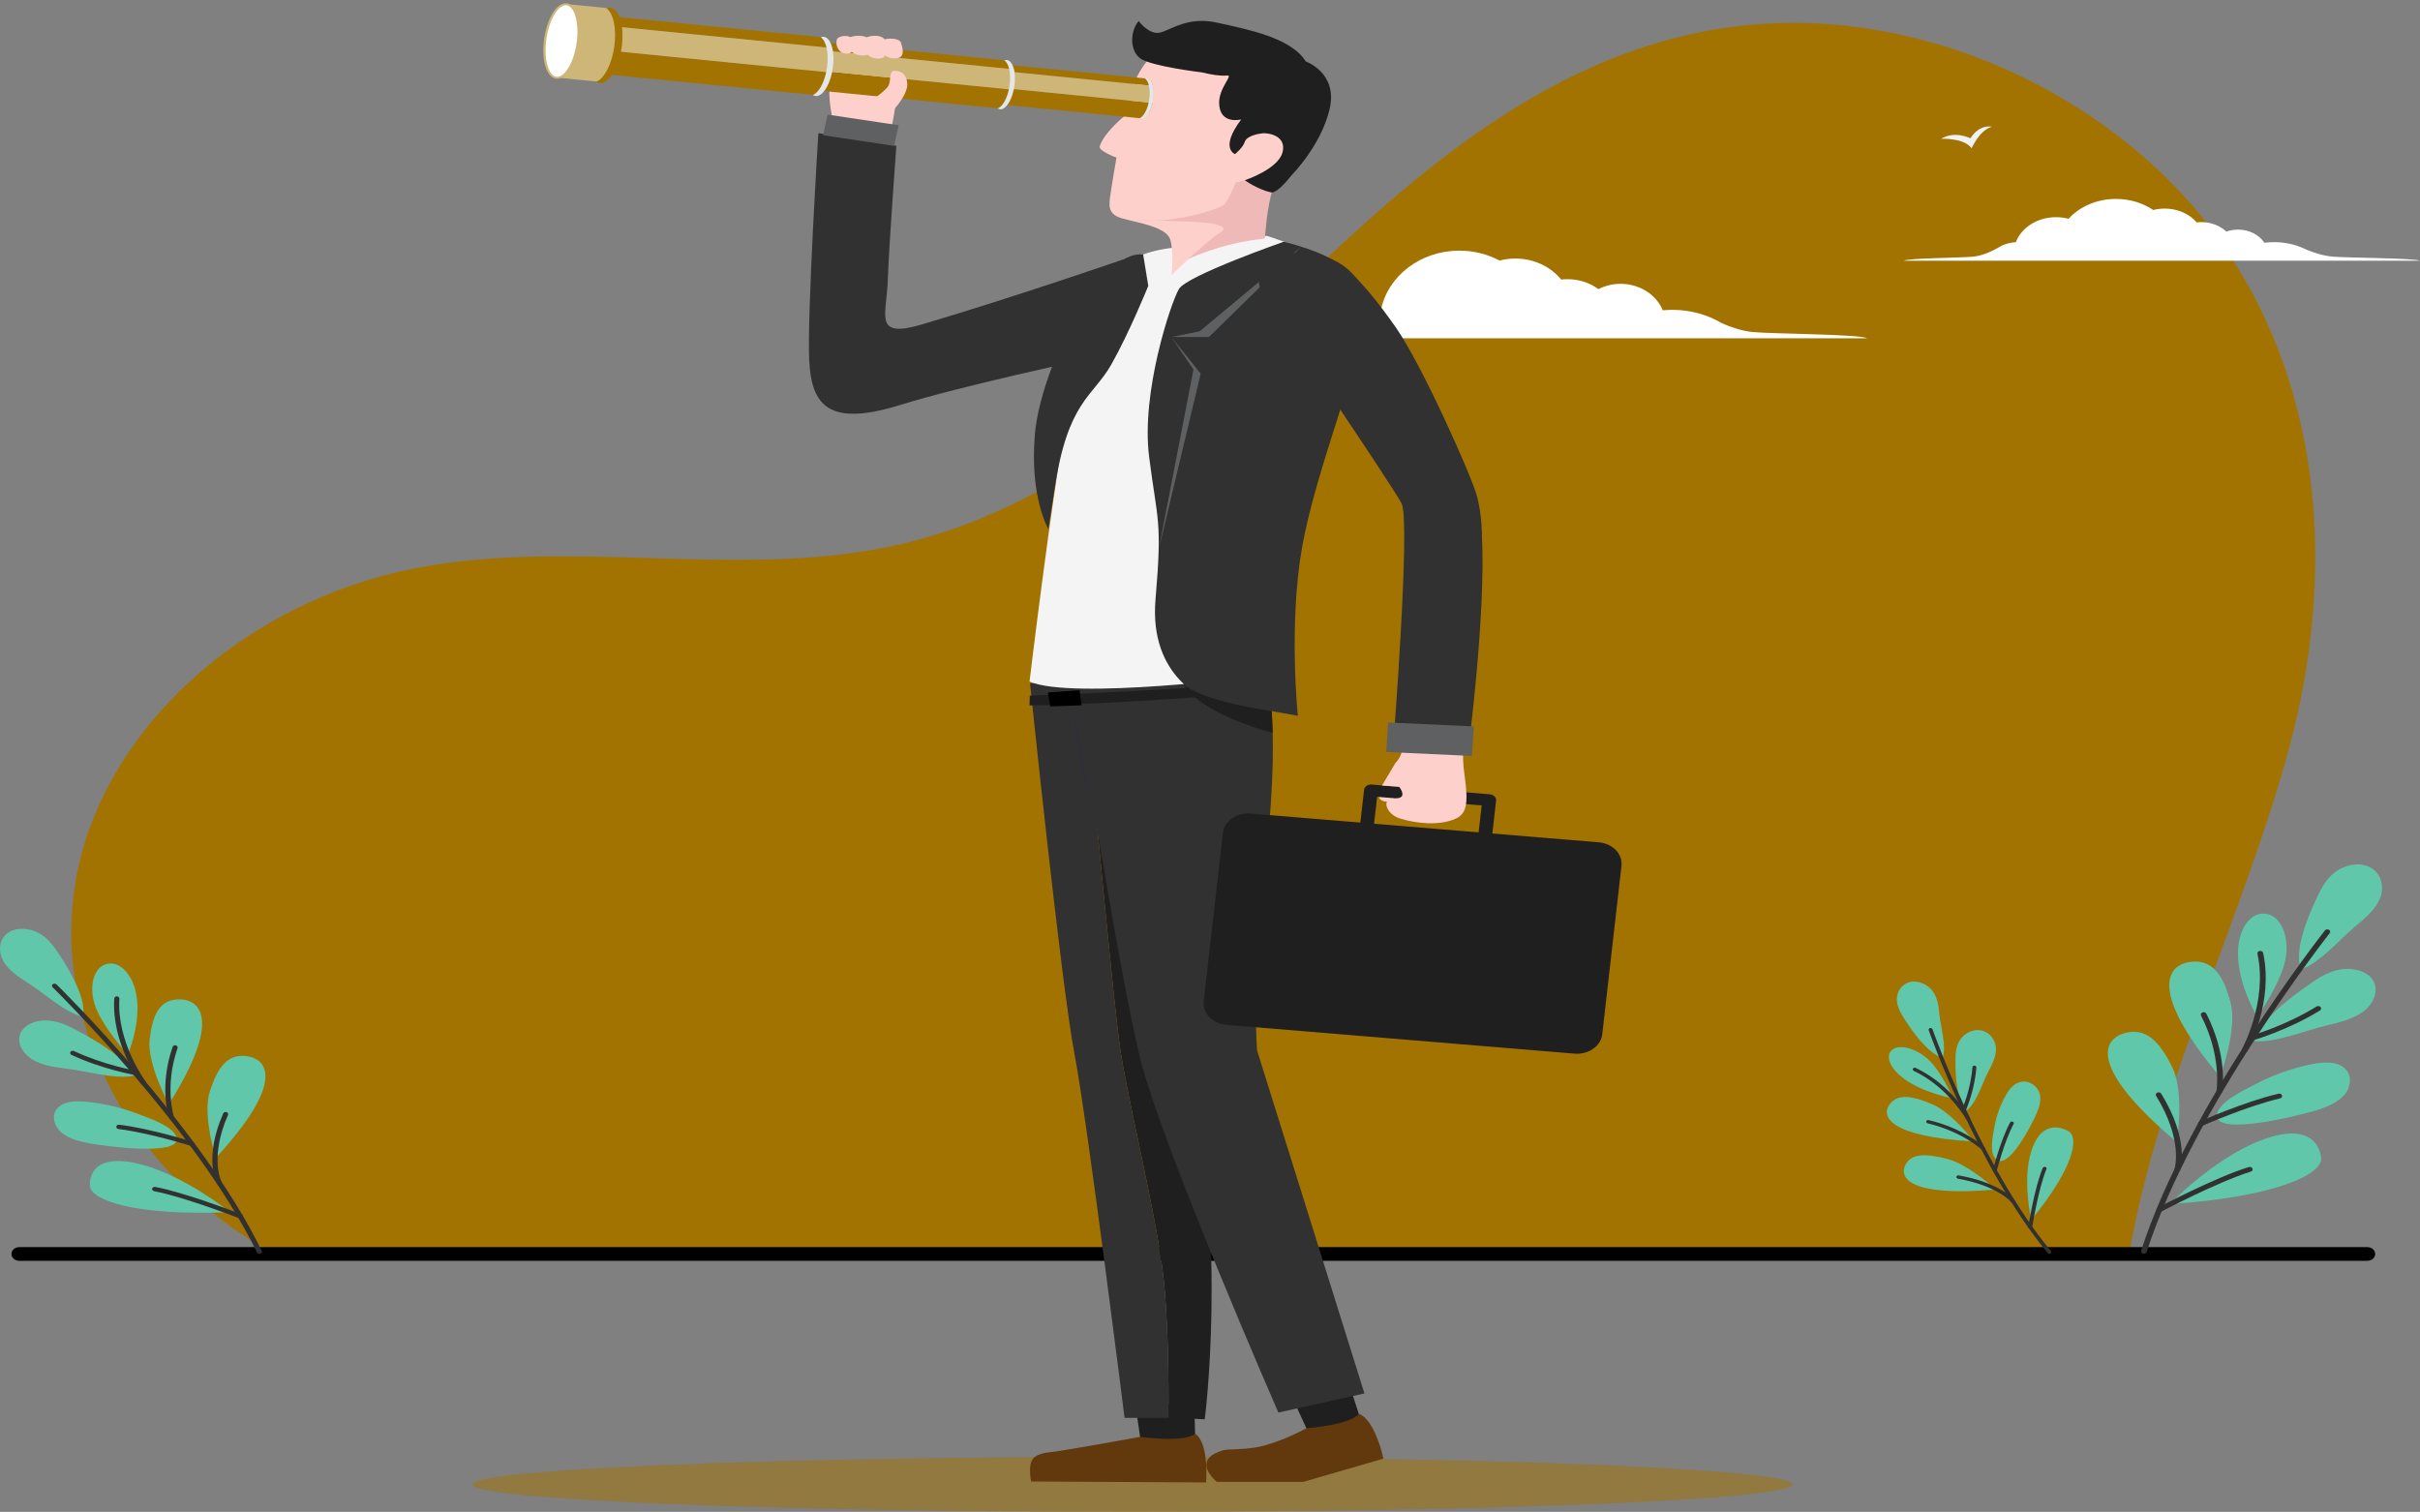 <svg width="501" height="313" viewBox="0 0 501 313" fill="none" xmlns="http://www.w3.org/2000/svg">
<rect x="0" y="0" width="501" height="313" fill="#808080" stroke="none"/>
<g clip-path="url(#clip0_112_1241)">
<path d="M54.356 258.25C25.291 241.179 9.708 208.932 16.248 179.388C22.787 149.844 51.089 124.64 85.457 117.747C117.881 111.244 152.614 120 184.898 113.004C219.736 105.454 245.504 81.172 269.473 58.363C293.446 35.554 320.318 11.802 355.615 5.994C396.517 -0.734 439.259 20.245 460.301 50.853C481.343 81.461 483.274 119.483 474.108 154.08C465.296 187.341 446.944 224.527 441.048 258.252H54.356V258.25Z" fill="#A27300"/>
<path d="M408.132 30.662C408.238 30.806 409.574 27.094 412.359 26.234C412.359 26.234 409.866 25.592 407.926 28.632C407.926 28.632 404.696 26.971 401.863 28.738C401.863 28.738 406.543 28.492 408.132 30.662Z" fill="#EFF1F5"/>
<path d="M438.274 104.99C438.293 105.127 440.82 102.765 443.252 102.959C443.252 102.959 441.66 101.735 438.961 103.417C438.961 103.417 437.241 101.211 434.403 101.68C434.403 101.68 437.99 102.898 438.277 104.99H438.274Z" fill="#A27300"/>
<path d="M361.504 34.983C361.481 35.113 364.473 33.458 366.654 34.133C366.654 34.133 365.536 32.683 362.581 33.675C362.581 33.675 361.621 31.297 358.877 31.148C358.877 31.148 361.832 33 361.506 34.983H361.504Z" fill="#A27300"/>
<path d="M362.845 68.741C360.493 68.514 358.092 67.626 356.486 66.92C353.531 65.169 350.003 64.146 346.21 64.146C345.542 64.146 344.886 64.179 344.237 64.24C342.907 61.037 339.501 58.761 335.508 58.761C333.836 58.761 332.269 59.161 330.911 59.86C329.169 58.574 326.952 57.801 324.531 57.801C324.083 57.801 323.64 57.83 323.206 57.882C321.061 55.24 317.607 53.525 313.712 53.525C312.579 53.525 311.486 53.672 310.448 53.945C308.002 52.644 305.158 51.893 302.116 51.893C294.025 51.893 287.296 57.183 285.894 64.157C285.763 64.15 285.632 64.143 285.499 64.143C283.356 64.143 281.336 64.814 279.546 65.996V65.989C279.546 65.989 275.876 68.35 272.334 68.741C268.794 69.135 253.031 69.177 251.667 70.032H318.239H323.607H326.709H344.304H353.957H386.536C384.972 69.175 366.899 69.132 362.842 68.741H362.845Z" fill="url(#paint0_linear_112_1241)"/>
<path d="M482.963 53.134C480.848 52.959 478.678 52.18 477.523 51.706C475.556 50.704 473.257 50.128 470.8 50.128C470.116 50.128 469.445 50.176 468.788 50.261C467.717 48.636 465.674 47.534 463.329 47.534C462.472 47.534 461.656 47.681 460.911 47.946C459.619 46.738 457.758 45.978 455.69 45.978C455.376 45.978 455.07 45.997 454.766 46.03C453.269 44.303 450.865 43.182 448.149 43.182C447.323 43.182 446.524 43.286 445.773 43.481C443.655 42.045 440.973 41.185 438.057 41.185C434.061 41.185 430.51 42.796 428.242 45.295C427.424 45.08 426.556 44.964 425.657 44.964C421.759 44.964 418.456 47.139 417.332 50.14C416.597 50.178 415.882 50.318 415.2 50.555C414.78 50.661 414.396 50.832 414.059 51.057C413.892 51.145 413.728 51.239 413.567 51.339V51.334C413.567 51.334 411.007 52.879 408.541 53.134C406.073 53.39 395.087 53.419 394.138 53.98H424.642H425.938H501C499.809 53.419 486.054 53.393 482.963 53.134Z" fill="url(#paint1_linear_112_1241)"/>
<path d="M490.05 258.179H4.04C3.117 258.179 2.368 258.816 2.368 259.603C2.368 260.389 3.117 261.027 4.04 261.027H490.05C490.974 261.027 491.723 260.389 491.723 259.603C491.723 258.816 490.974 258.179 490.05 258.179Z" fill="black"/>
<path d="M26.477 218.361C26.477 218.361 20.817 212.156 19.54 207.764C18.262 203.372 19.823 199.252 23.174 199.48C26.524 199.707 31.16 206.001 26.474 218.361H26.477Z" fill="#61C7AA"/>
<path d="M34.944 228.597C34.944 228.597 30.4 220.239 30.985 215.179C31.569 210.119 33.016 206.802 37.287 206.902C41.559 207.001 45.889 211.294 34.944 228.597Z" fill="#61C7AA"/>
<path d="M44.664 239.727C44.664 239.727 41.859 230.831 43.445 225.929C45.031 221.028 47.121 217.97 51.312 218.687C55.502 219.405 58.908 224.264 44.664 239.727Z" fill="#61C7AA"/>
<path d="M47.661 250.956C47.661 250.956 38.478 243.579 29.493 241.141C20.508 238.703 18.502 242.472 18.608 245.443C18.711 248.414 27.596 251.759 47.661 250.956Z" fill="#61C7AA"/>
<path d="M17.856 228.092C15.73 227.889 13.24 227.969 11.915 229.4C10.555 230.869 11.184 233.162 12.747 234.479C14.311 235.794 16.537 236.346 18.688 236.732C21.521 237.241 37.379 239.457 36.578 235.581C36.094 233.236 30.918 231.52 28.747 230.677C25.305 229.341 21.618 228.455 17.856 228.092Z" fill="#61C7AA"/>
<path d="M12.241 197.577C11.178 195.891 9.917 194.211 8.031 193.171C6.141 192.133 3.478 191.899 1.714 193.086C-0.295 194.434 -0.417 197.115 0.74 199.056C1.898 200.998 4.013 202.372 6.061 203.677C9.133 205.639 13.596 209.744 17.186 210.479C17.956 206.805 14.356 200.728 12.244 197.577H12.241Z" fill="#61C7AA"/>
<path d="M16.07 213.405C14.186 212.36 12.132 211.403 9.89 211.263C7.647 211.126 5.181 212.012 4.299 213.772C3.3 215.776 4.706 218.176 6.815 219.405C8.924 220.635 11.556 220.974 14.089 221.284C17.89 221.748 24.12 223.523 27.685 222.696C26.285 219.159 19.698 215.302 16.067 213.402L16.07 213.405Z" fill="#61C7AA"/>
<path d="M54.189 259.276C54.234 259.171 54.236 259.053 54.181 258.944C41.581 233.1 11.991 204.085 11.693 203.796C11.501 203.606 11.164 203.587 10.944 203.751C10.724 203.917 10.699 204.201 10.891 204.388C11.186 204.677 40.668 233.586 53.199 259.29C53.31 259.522 53.622 259.631 53.892 259.534C54.033 259.484 54.136 259.387 54.187 259.276H54.189Z" fill="#313131"/>
<path d="M28.447 222.25C28.458 222.229 28.464 222.205 28.469 222.182C28.528 221.938 28.341 221.698 28.055 221.649C27.991 221.637 21.496 220.493 15.307 217.593C15.051 217.472 14.726 217.553 14.584 217.771C14.453 217.986 14.537 218.263 14.793 218.387C21.129 221.353 27.774 222.523 27.84 222.535C28.099 222.58 28.355 222.454 28.444 222.25H28.447Z" fill="#313131"/>
<path d="M30.211 224.326C30.267 224.198 30.256 224.049 30.161 223.923C30.1 223.842 24.126 215.736 24.715 206.748C24.732 206.499 24.507 206.283 24.215 206.272C23.922 206.257 23.669 206.447 23.655 206.698C23.046 215.987 29.012 224.072 29.265 224.411C29.424 224.622 29.749 224.683 30 224.548C30.1 224.494 30.172 224.416 30.211 224.326Z" fill="#313131"/>
<path d="M40.223 236.964C40.326 236.73 40.184 236.469 39.909 236.384C39.82 236.355 30.985 233.598 24.679 232.847C24.39 232.811 24.126 232.984 24.078 233.233C24.039 233.482 24.24 233.709 24.532 233.745C30.729 234.482 39.455 237.206 39.541 237.234C39.817 237.32 40.12 237.201 40.223 236.969V236.964Z" fill="#313131"/>
<path d="M35.971 231.399C36.01 231.314 36.016 231.217 35.985 231.12C35.966 231.058 34.018 224.873 36.762 216.982C36.845 216.742 36.684 216.491 36.403 216.42C36.122 216.349 35.821 216.475 35.743 216.726C32.908 224.88 34.878 231.101 34.964 231.364C35.042 231.606 35.334 231.745 35.618 231.679C35.788 231.639 35.916 231.532 35.974 231.402L35.971 231.399Z" fill="#313131"/>
<path d="M50.244 251.958C50.341 251.737 50.221 251.489 49.968 251.389C49.503 251.209 38.49 246.928 32.134 245.722C31.848 245.668 31.569 245.829 31.5 246.066C31.436 246.31 31.617 246.552 31.903 246.606C38.147 247.791 49.412 252.168 49.523 252.214C49.79 252.318 50.104 252.218 50.227 251.991C50.232 251.981 50.238 251.969 50.241 251.96L50.244 251.958Z" fill="#313131"/>
<path d="M45.819 244.91C45.867 244.803 45.867 244.685 45.811 244.573C45.786 244.524 43.379 239.539 47.202 230.826C47.305 230.592 47.166 230.331 46.891 230.243C46.615 230.156 46.309 230.274 46.206 230.509C42.218 239.596 44.726 244.718 44.834 244.931C44.951 245.161 45.263 245.265 45.533 245.166C45.672 245.116 45.772 245.019 45.819 244.91Z" fill="#313131"/>
<path d="M404.339 227.434C404.339 227.434 401.927 221.755 399.1 219.247C396.272 216.738 392.485 215.909 391.283 217.856C390.081 219.803 392.983 224.951 404.339 227.434Z" fill="#61C7AA"/>
<path d="M408.675 236.322C408.675 236.322 404.161 230.376 400.06 228.623C395.958 226.868 392.833 226.309 391.155 228.713C389.477 231.118 390.977 235.273 408.675 236.325V236.322Z" fill="#61C7AA"/>
<path d="M413.18 246.267C413.18 246.267 407.542 241.063 403.151 239.93C398.76 238.796 395.569 238.696 394.394 241.309C393.223 243.922 395.532 247.8 413.18 246.267Z" fill="#61C7AA"/>
<path d="M420.518 252.536C420.518 252.536 418.656 244.427 420.484 238.457C422.312 232.485 426.011 232.923 428.237 234.2C430.46 235.477 429.369 241.764 420.518 252.536Z" fill="#61C7AA"/>
<path d="M415.306 226.664C416.024 225.404 417.106 224.06 418.742 223.916C420.423 223.767 421.915 225.055 422.276 226.46C422.638 227.865 422.146 229.322 421.558 230.67C420.785 232.444 415.962 242.126 413.336 240.094C411.744 238.862 412.559 235.297 412.807 233.75C413.199 231.295 414.037 228.893 415.306 226.664Z" fill="#61C7AA"/>
<path d="M394.322 211.028C393.471 209.747 392.705 208.361 392.689 206.89C392.672 205.419 393.587 203.85 395.218 203.36C397.071 202.803 399.167 203.836 400.174 205.272C401.181 206.71 401.362 208.444 401.518 210.112C401.754 212.616 403.057 216.771 402.141 219.057C399.022 217.974 395.861 213.487 394.322 211.026V211.028Z" fill="#61C7AA"/>
<path d="M404.829 219.645C404.804 218.173 404.918 216.645 405.733 215.347C406.549 214.049 408.238 213.049 409.944 213.286C411.883 213.556 413.138 215.319 413.21 216.991C413.283 218.664 412.462 220.258 411.658 221.786C410.45 224.079 409.248 228.256 407.155 229.886C405.029 227.661 404.79 222.433 404.832 219.645H404.829Z" fill="#61C7AA"/>
<path d="M424.188 259.562C424.091 259.546 423.999 259.496 423.938 259.422C409.387 241.844 399.389 213.563 399.289 213.279C399.225 213.094 399.347 212.9 399.565 212.846C399.782 212.791 400.01 212.895 400.074 213.08C400.174 213.362 410.133 241.539 424.605 259.022C424.736 259.178 424.692 259.396 424.508 259.505C424.411 259.562 424.297 259.581 424.188 259.562Z" fill="#313131"/>
<path d="M406.499 230.123C406.477 230.118 406.457 230.113 406.438 230.108C406.226 230.04 406.121 229.838 406.201 229.661C406.218 229.62 408.013 225.558 408.341 220.945C408.355 220.753 408.55 220.606 408.775 220.618C408.995 220.635 409.17 220.794 409.159 220.988C408.822 225.709 406.986 229.867 406.969 229.909C406.897 230.071 406.697 230.161 406.505 230.127L406.499 230.123Z" fill="#313131"/>
<path d="M407.359 231.949C407.236 231.928 407.13 231.859 407.072 231.757C407.036 231.691 403.302 225.058 396.198 221.694C396 221.601 395.93 221.388 396.039 221.22C396.147 221.052 396.395 220.99 396.595 221.085C403.933 224.56 407.656 231.179 407.812 231.461C407.907 231.634 407.821 231.843 407.617 231.923C407.534 231.956 407.445 231.963 407.361 231.949H407.359Z" fill="#313131"/>
<path d="M412.893 242.676C412.674 242.636 412.532 242.451 412.579 242.264C412.593 242.202 414.115 236.185 416.132 232.387C416.224 232.212 416.466 232.136 416.672 232.214C416.878 232.295 416.97 232.499 416.875 232.674C414.894 236.403 413.391 242.349 413.378 242.408C413.33 242.595 413.116 242.716 412.893 242.676Z" fill="#313131"/>
<path d="M410.392 238.04C410.311 238.026 410.233 237.99 410.175 237.933C410.136 237.898 406.215 234.28 399.066 232.558C398.849 232.506 398.724 232.314 398.785 232.129C398.847 231.944 399.066 231.831 399.289 231.89C406.677 233.669 410.617 237.313 410.781 237.467C410.934 237.609 410.92 237.829 410.754 237.957C410.653 238.035 410.52 238.061 410.395 238.04H410.392Z" fill="#313131"/>
<path d="M420.223 254.374C420.014 254.336 419.875 254.168 419.903 253.988C419.956 253.656 421.211 245.805 422.9 241.797C422.975 241.617 423.214 241.527 423.423 241.589C423.634 241.653 423.746 241.852 423.668 242.034C422.009 245.974 420.726 254.002 420.713 254.083C420.682 254.272 420.476 254.407 420.253 254.381C420.242 254.381 420.234 254.379 420.223 254.377V254.374Z" fill="#313131"/>
<path d="M416.661 249.034C416.561 249.016 416.469 248.968 416.408 248.892C416.38 248.859 413.564 245.481 405.344 244.019C405.124 243.979 404.982 243.797 405.027 243.607C405.074 243.42 405.289 243.299 405.511 243.337C414.084 244.863 416.962 248.352 417.081 248.499C417.207 248.658 417.159 248.873 416.976 248.982C416.881 249.039 416.767 249.053 416.661 249.034Z" fill="#313131"/>
<path d="M467.316 210.559C467.316 210.559 472.575 202.995 473.266 197.966C473.958 192.936 471.543 188.551 467.862 189.203C464.18 189.854 460.073 197.4 467.316 210.559Z" fill="#61C7AA"/>
<path d="M459.608 222.94C459.608 222.94 463.273 213.116 461.79 207.57C460.307 202.024 458.153 198.513 453.425 199.136C448.698 199.759 444.604 205.042 459.608 222.94Z" fill="#61C7AA"/>
<path d="M450.657 236.457C450.657 236.457 452.301 226.247 449.73 220.995C447.159 215.743 444.334 212.599 439.801 213.897C435.269 215.196 432.291 220.997 450.657 236.455V236.457Z" fill="#61C7AA"/>
<path d="M449.185 249.281C449.185 249.281 458.159 239.992 467.734 236.211C477.306 232.428 480.153 236.372 480.528 239.682C480.904 242.991 471.596 247.769 449.185 249.281Z" fill="#61C7AA"/>
<path d="M478.494 220.332C480.82 219.851 483.597 219.642 485.306 221.073C487.059 222.542 486.739 225.162 485.22 226.811C483.7 228.457 481.321 229.336 478.998 230.023C475.937 230.926 458.698 235.285 458.949 230.885C459.099 228.225 464.561 225.7 466.832 224.503C470.433 222.606 474.378 221.184 478.494 220.332Z" fill="#61C7AA"/>
<path d="M479.688 185.784C480.589 183.785 481.711 181.769 483.636 180.39C485.562 179.011 488.481 178.433 490.635 179.54C493.086 180.795 493.665 183.757 492.702 186.05C491.737 188.343 489.616 190.124 487.56 191.818C484.474 194.363 480.197 199.456 476.332 200.7C474.871 196.713 477.862 189.537 479.688 185.784Z" fill="#61C7AA"/>
<path d="M478.052 203.813C479.972 202.427 482.092 201.119 484.557 200.697C487.023 200.276 489.908 200.963 491.177 202.813C492.619 204.917 491.455 207.752 489.316 209.368C487.176 210.986 484.31 211.678 481.552 212.324C477.409 213.293 470.783 216.011 466.693 215.52C467.661 211.427 474.337 206.357 478.054 203.813H478.052Z" fill="#61C7AA"/>
<path d="M443.313 259.299C443.246 259.19 443.224 259.058 443.266 258.93C452.983 228.735 481.04 192.979 481.321 192.621C481.505 192.389 481.875 192.328 482.145 192.482C482.418 192.638 482.493 192.953 482.309 193.183C482.028 193.541 454.079 229.161 444.412 259.195C444.326 259.465 443.998 259.624 443.683 259.551C443.516 259.513 443.388 259.418 443.313 259.297V259.299Z" fill="#313131"/>
<path d="M465.772 215.115C465.758 215.091 465.744 215.068 465.733 215.042C465.627 214.776 465.794 214.49 466.106 214.4C466.175 214.378 473.196 212.332 479.588 208.373C479.855 208.21 480.225 208.259 480.42 208.484C480.6 208.707 480.553 209.027 480.289 209.193C473.747 213.244 466.559 215.34 466.49 215.359C466.209 215.44 465.905 215.331 465.772 215.115Z" fill="#313131"/>
<path d="M464.158 217.631C464.074 217.496 464.063 217.33 464.147 217.179C464.2 217.081 469.492 207.368 467.352 197.459C467.294 197.184 467.505 196.919 467.831 196.869C468.154 196.819 468.465 196.997 468.524 197.277C470.736 207.513 465.449 217.205 465.224 217.612C465.082 217.866 464.728 217.972 464.431 217.854C464.311 217.804 464.216 217.726 464.158 217.631Z" fill="#313131"/>
<path d="M455.131 232.859C454.978 232.61 455.092 232.305 455.384 232.177C455.479 232.134 464.828 228.014 471.707 226.427C472.022 226.354 472.344 226.515 472.436 226.782C472.522 227.052 472.336 227.33 472.019 227.403C465.263 228.962 456.024 233.032 455.932 233.075C455.643 233.202 455.284 233.108 455.131 232.861V232.859Z" fill="#313131"/>
<path d="M458.929 226.174C458.874 226.084 458.849 225.977 458.868 225.866C458.879 225.795 460.02 218.695 455.671 210.263C455.54 210.008 455.676 209.709 455.977 209.595C456.278 209.484 456.631 209.586 456.762 209.856C461.256 218.569 460.098 225.712 460.045 226.01C459.998 226.287 459.697 226.477 459.372 226.439C459.177 226.415 459.016 226.311 458.929 226.174Z" fill="#313131"/>
<path d="M446.482 250.702C446.338 250.47 446.43 250.179 446.697 250.037C447.184 249.781 458.704 243.709 465.557 241.61C465.866 241.515 466.203 241.66 466.317 241.916C466.428 242.179 466.267 242.468 465.958 242.562C459.224 244.623 447.442 250.833 447.326 250.897C447.047 251.043 446.68 250.97 446.505 250.733C446.496 250.721 446.491 250.712 446.482 250.7V250.702Z" fill="#313131"/>
<path d="M450.231 242.349C450.161 242.238 450.142 242.105 450.184 241.975C450.203 241.918 452.051 236.097 446.369 226.882C446.215 226.633 446.327 226.328 446.619 226.197C446.911 226.067 447.27 226.162 447.423 226.411C453.35 236.022 451.413 242.006 451.327 242.257C451.235 242.525 450.907 242.679 450.593 242.6C450.431 242.56 450.303 242.468 450.231 242.349Z" fill="#313131"/>
<path opacity="0.5" d="M234.44 313C158.952 313 97.757 310.452 97.757 307.31C97.757 304.167 158.952 301.619 234.44 301.619C309.928 301.619 371.123 304.167 371.123 307.31C371.123 310.452 309.928 313 234.44 313Z" fill="#A27300"/>
<path d="M232.729 53.648C232.729 53.648 210.25 61.414 190.933 67.147C180.743 70.172 183.545 65.361 183.79 58.05C184.035 50.739 185.571 30.174 185.571 30.174L169.424 27.561C169.424 27.561 167.047 65.534 167.531 74.685C168.015 83.837 171.43 88.497 186.439 83.818C198.922 79.925 224.361 74.493 224.361 74.493L232.726 53.646L232.729 53.648Z" fill="#313131"/>
<path d="M247.257 290.81L247.451 298.445L236.207 298.653L234.985 290.393L247.257 290.81Z" fill="#1F1F1F"/>
<path d="M247.41 296.832C247.41 296.832 245.904 298.691 236.034 297.474C236.034 297.474 220.251 300.347 217.605 300.61C214.959 300.876 213.712 301.544 213.37 303.055C213.03 304.569 213.464 306.713 213.464 306.713L249.691 306.902C249.691 306.902 250.368 298.713 247.412 296.829L247.41 296.832Z" fill="#61390D"/>
<path d="M279.413 286.882L281.803 294.242L270.965 296.794L267.398 289.04L279.413 286.882Z" fill="#1F1F1F"/>
<path d="M281.297 292.688C281.297 292.688 280.376 294.806 270.453 295.69C270.453 295.69 266.051 298.137 261.557 299.31C257.975 300.245 254.266 299.904 253.161 300.262C250.671 301.072 249.655 301.979 249.761 303.517C249.867 305.054 251.893 306.779 251.893 306.779L269.81 306.784L286.408 301.975C286.408 301.975 284.703 293.894 281.294 292.688H281.297Z" fill="#61390D"/>
<path d="M231.788 216.33C230.466 206.475 227.266 172.274 227.266 172.274L222.833 144.732L243.923 141.434L245.086 156.809C247.813 171.386 246.505 221.888 246.505 221.888C254.088 258.174 249.41 293.828 249.41 293.828L241.917 293.524C241.92 287.225 241.975 272.407 240.581 262.204C238.697 248.414 233.11 226.181 231.788 216.328V216.33Z" fill="#1F1F1F"/>
<path d="M222.43 218.105C219.689 203.777 213.239 141.437 213.239 141.437H223.607L227.266 172.276C227.266 172.276 230.463 206.478 231.788 216.333C233.11 226.186 238.697 248.421 240.581 262.209C241.975 272.412 241.92 287.23 241.917 293.529H232.812C232.812 293.529 225.171 232.433 222.43 218.107V218.105Z" fill="#313131"/>
<path d="M261.835 137.855C261.835 137.855 265.355 147.276 262.199 176.541C259.044 205.805 260.249 217.484 260.249 217.484L282.474 288.476L264.654 292.439C264.654 292.439 240.581 237.362 236.037 219.086C233.636 209.42 230.082 189.186 227.266 172.262L222.285 141.434L261.835 137.852V137.855Z" fill="#313131"/>
<path d="M225.858 169.057C223.582 155.383 221.84 144.092 221.84 144.092L225.858 169.057Z" fill="#16168C"/>
<path d="M223.596 143.602C223.596 143.602 245.643 142.69 258.231 141.368C258.231 141.368 258.894 142.117 258.282 143.524C258.282 143.524 231.774 145.812 213.142 146.042L213.194 144.014L223.599 143.602H223.596Z" fill="#1F1F1F"/>
<path d="M216.94 143.36L223.496 142.884L223.924 146.016L217.427 146.246L216.94 143.36Z" fill="black"/>
<path d="M262.272 48.82C262.272 48.82 279.908 54.238 280.966 60.673C282.023 67.107 265.923 118.019 260.536 140.013C260.536 140.013 221.929 144.966 213.139 141.1C213.139 141.1 217.875 101.742 220.457 88.942C223.037 76.142 220.56 53.753 242.885 51.287C252.811 50.19 262.272 48.82 262.272 48.82Z" fill="#F4F4F4"/>
<path d="M239.028 10.938C239.028 10.938 233.956 15.207 233.157 23.712C233.157 23.712 228.605 27.284 227.67 30.29C227.364 31.276 231.14 32.621 231.14 32.621C231.14 32.621 230.18 38.162 229.874 40.366C229.57 42.569 229.295 44.374 232.364 45.229C235.433 46.084 241.455 46.954 242.262 49.572C243.069 52.189 242.543 56.939 242.543 56.939C242.543 56.939 246.322 53.052 249.074 51.479C251.829 49.906 256.253 46.883 262.016 45.828C262.016 45.828 260.719 41.721 266.067 35.867C271.416 30.011 274.83 20.881 268.836 15.633C262.842 10.386 245.554 4.051 239.026 10.94L239.028 10.938Z" fill="#FED0CC"/>
<path d="M257.708 37.309C257.708 37.309 256.336 37.731 255.869 37.708C255.869 37.708 254.238 41.723 253.356 42.417C252.474 43.111 243.723 46.414 234.348 45.599C234.348 45.599 248.809 45.693 251.547 46.392C254.286 47.091 253.178 47.897 252.276 48.342C251.375 48.787 245.952 53.653 245.952 53.653C245.952 53.653 252.819 50.273 261.865 49.389C261.865 49.389 262.297 42.486 263.513 39.188C264.729 35.891 257.708 37.312 257.708 37.312V37.309Z" fill="#EFB9B7"/>
<path d="M235.739 4.35C235.739 4.35 237.904 7.337 240.219 6.733C242.534 6.129 245.985 3.336 252.04 4.703C258.095 6.067 267.211 7.718 270.325 12.722C270.325 12.722 277.036 15.048 275.258 22.6C273.48 30.153 267.442 36.217 267.442 36.217C266.148 37.876 264.142 40.065 263.12 39.828C260.182 39.145 257.708 37.309 257.708 37.309C257.708 37.309 264.609 35.052 265.516 31.522C266.423 27.992 262.386 27.488 261.401 27.592C260.416 27.694 258.084 28.142 257.705 29.357C257.327 30.57 255.682 31.906 255.682 31.906C255.682 31.906 252.416 30.764 256.962 24.728C256.962 24.728 252.477 25.907 252.391 21.342C252.332 18.163 255.385 15.503 254.071 15.633C252.635 15.775 250.793 15.46 248.84 14.989C248.84 14.989 238.361 13.731 236.098 12.115C233.836 10.502 233.933 6.456 235.739 4.352V4.35Z" fill="#1F1F1F"/>
<path d="M265.786 50.043C265.786 50.043 245.701 57.055 244.065 59.834C242.429 62.615 236.182 81.145 237.899 94.604C239.616 108.062 240.642 107.536 239.221 124.039C237.799 140.541 250.062 144.855 250.062 144.855L268.686 148.184C268.686 148.184 266.738 129.314 269.565 113.286C272.392 97.257 281.789 74.721 282.221 66.545C282.652 58.37 280.028 53.696 265.789 50.043H265.786Z" fill="#313131"/>
<path d="M236.66 52.682L237.723 59.175C237.723 59.175 233.867 68.746 230.054 75.484C226.242 82.221 221.033 82.941 218.292 101.417L217.037 109.507C217.037 109.507 213.114 102.957 214.257 89.811C215.401 76.666 227.369 51.715 236.658 52.682H236.66Z" fill="#313131"/>
<path d="M269.39 51.069L248.361 68.592L242.504 69.769H250.278L269.39 51.069Z" fill="#5F6061"/>
<path d="M242.504 69.769L247.076 76.478L239.869 113.828L248.573 77.367L242.504 69.769Z" fill="#5F6061"/>
<path d="M244.891 141.437C244.891 141.437 246.825 144.704 263.273 147.22L263.477 151.709C263.477 151.709 248.317 147.892 244.891 141.437Z" fill="#1F1F1F"/>
<path d="M172.479 25.069C172.479 25.069 170.319 17.005 173.172 13.136C176.024 9.268 180.031 8.012 183.968 9.699C187.906 11.386 184.603 26.223 184.603 26.223C184.603 26.223 175.751 28.573 172.479 25.069Z" fill="#FED0CC"/>
<path d="M186.055 25.931L185.093 30.2L170.378 27.994L171.341 23.726L186.055 25.931Z" fill="#5F6061"/>
<path d="M202.971 12.845L237.495 16.268C238.038 16.322 238.453 16.908 238.672 17.787L202.782 14.228L202.971 12.845Z" fill="#A27300"/>
<path d="M236.368 24.512L201.844 21.089L202.309 17.701L238.636 21.302C238.219 23.214 237.273 24.602 236.371 24.512H236.368Z" fill="#A27300"/>
<path d="M238.673 17.787C238.862 18.545 238.906 19.518 238.764 20.57C238.731 20.821 238.684 21.065 238.634 21.302L202.306 17.701L202.782 14.228L238.673 17.787Z" fill="#CEB679"/>
<path d="M237.807 21.219C237.857 20.989 237.899 20.753 237.932 20.511C238.077 19.454 238.035 18.474 237.851 17.704C237.684 17.007 237.403 16.484 237.031 16.242C237.172 16.187 237.317 16.161 237.459 16.176C238.027 16.232 238.458 16.853 238.681 17.784C238.864 18.554 238.906 19.535 238.761 20.591C238.728 20.835 238.683 21.07 238.636 21.3C238.213 23.28 237.234 24.725 236.304 24.633C236.162 24.619 236.029 24.567 235.904 24.486C236.691 24.185 237.448 22.894 237.807 21.217V21.219Z" fill="#E5E6E7"/>
<path d="M166.822 8.393L208.484 12.523C209.14 12.587 209.638 13.293 209.906 14.356L166.597 10.064L166.825 8.393H166.822Z" fill="#A27300"/>
<path d="M207.123 22.473L165.461 18.343L166.02 14.254L209.855 18.599C209.352 20.904 208.208 22.581 207.123 22.473Z" fill="#A27300"/>
<path d="M209.903 14.356C210.131 15.271 210.187 16.446 210.011 17.715C209.97 18.019 209.917 18.312 209.853 18.597L166.018 14.252L166.591 10.061L209.9 14.354L209.903 14.356Z" fill="#CEB679"/>
<path d="M208.859 18.5C208.918 18.222 208.97 17.936 209.009 17.644C209.185 16.37 209.135 15.185 208.912 14.259C208.712 13.418 208.369 12.788 207.924 12.496C208.097 12.43 208.269 12.399 208.442 12.418C209.126 12.487 209.647 13.236 209.914 14.361C210.134 15.29 210.184 16.472 210.011 17.746C209.972 18.04 209.919 18.324 209.858 18.602C209.346 20.992 208.166 22.735 207.045 22.624C206.872 22.607 206.711 22.544 206.563 22.446C207.515 22.084 208.428 20.525 208.862 18.502L208.859 18.5Z" fill="#E5E6E7"/>
<path d="M120.538 2.786L170.589 7.747C171.377 7.825 171.978 8.673 172.295 9.95L120.263 4.793L120.538 2.786Z" fill="#A27300"/>
<path d="M168.953 19.698L118.902 14.738L119.573 9.824L172.234 15.043C171.63 17.813 170.256 19.826 168.951 19.696L168.953 19.698Z" fill="#A27300"/>
<path d="M172.295 9.95C172.568 11.047 172.635 12.461 172.426 13.987C172.376 14.351 172.312 14.702 172.237 15.046L119.576 9.827L120.263 4.793L172.295 9.95Z" fill="#CEB679"/>
<path d="M171.04 14.927C171.113 14.593 171.174 14.252 171.221 13.899C171.43 12.366 171.369 10.945 171.104 9.831C170.862 8.822 170.453 8.064 169.916 7.714C170.122 7.635 170.331 7.597 170.539 7.619C171.363 7.699 171.986 8.6 172.309 9.952C172.574 11.068 172.635 12.489 172.426 14.02C172.379 14.373 172.315 14.714 172.242 15.048C171.627 17.919 170.211 20.016 168.862 19.881C168.656 19.859 168.461 19.784 168.283 19.668C169.426 19.232 170.523 17.36 171.043 14.93L171.04 14.927Z" fill="#E5E6E7"/>
<path d="M125.909 1.699C127.776 1.883 128.822 5.439 128.249 9.639C127.676 13.84 125.697 17.095 123.83 16.91L115.212 16.055L117.294 0.843L125.911 1.699H125.909Z" fill="#CEB679"/>
<path d="M127.18 9.576C127.69 5.859 126.958 2.641 125.519 1.703C125.783 1.604 126.048 1.556 126.312 1.583C128.227 1.772 129.301 5.418 128.711 9.727C128.121 14.036 126.092 17.374 124.178 17.185C123.914 17.159 123.669 17.062 123.44 16.912C125.093 16.28 126.674 13.293 127.183 9.576H127.18Z" fill="#A27300"/>
<path d="M115.205 16.1C113.338 15.915 112.29 12.36 112.864 8.16C113.439 3.959 115.418 0.704 117.285 0.889C119.152 1.074 120.199 4.629 119.625 8.83C119.051 13.03 117.072 16.285 115.205 16.1Z" fill="white"/>
<path d="M115.176 16.297C117.202 16.498 119.258 13.226 119.856 8.848C120.455 4.473 119.336 0.886 117.31 0.685C115.285 0.483 113.228 3.755 112.63 8.13C112.032 12.508 113.15 16.093 115.176 16.294V16.297ZM117.257 1.085C118.963 1.253 119.937 4.788 119.389 8.803C118.841 12.819 116.937 16.067 115.232 15.899C113.529 15.73 112.552 12.196 113.1 8.18C113.648 4.167 115.552 0.917 117.257 1.087V1.085Z" fill="#CEB679"/>
<path d="M184.748 22.989C184.748 22.989 187.973 19.736 187.828 17.294C187.683 14.851 185.855 14.574 184.981 14.681C184.108 14.787 184.433 16.585 184.007 17.604C183.582 18.62 180.412 20.833 180.412 20.833L184.75 22.989H184.748Z" fill="#FED0CC"/>
<path d="M186.523 8.844C186.962 10.232 187.497 12.255 184.987 12.072C182.477 11.89 181.773 9.964 182.062 8.865C182.352 7.766 186.147 7.65 186.526 8.844H186.523Z" fill="#FED0CC"/>
<path d="M179.9 8.251C180.34 9.64 180.874 11.663 178.364 11.48C175.854 11.298 175.15 9.372 175.44 8.273C175.729 7.173 179.525 7.057 179.903 8.251H179.9Z" fill="#FED0CC"/>
<path d="M176.375 8.164C176.647 9.407 176.97 11.217 175.2 11.104C173.431 10.988 172.985 9.265 173.219 8.27C173.453 7.275 176.141 7.098 176.375 8.164Z" fill="#FED0CC"/>
<path d="M183.195 8.356C183.607 9.959 184.096 12.298 181.584 12.125C179.071 11.952 178.409 9.73 178.723 8.453C179.038 7.176 182.844 6.979 183.195 8.358V8.356Z" fill="#FED0CC"/>
<path d="M305.787 102.756C306.869 106.878 306.802 111.13 306.8 111.149C307.623 127.064 304.023 154.796 304.023 154.796L288.448 154.078C288.448 154.078 292.052 107.877 290.162 104.227C288.273 100.576 264.676 65.839 264.676 65.839C264.676 65.839 252.63 52.68 269.54 52.27C270.041 52.258 271.549 52.533 273.13 52.869C275.798 53.435 278.175 54.738 279.892 56.567C282.493 59.339 284.859 61.931 288.924 67.716C294.32 75.394 304.702 98.626 305.784 102.756H305.787Z" fill="#313131"/>
<path d="M285.468 164.8C285.393 165.354 286.047 165.878 286.934 165.965C287.822 166.053 288.598 165.674 288.676 165.12C288.751 164.565 288.097 164.042 287.21 163.954C286.325 163.866 285.546 164.246 285.468 164.8Z" fill="#FED0CC"/>
<path d="M282.838 172.236C283.623 172.3 284.321 171.812 284.396 171.144L285.103 164.959L306.749 166.747L306.043 172.933C305.967 173.601 306.541 174.195 307.325 174.259C308.11 174.323 308.809 173.835 308.884 173.167L309.727 165.771C309.802 165.103 309.229 164.508 308.444 164.444L283.957 162.419C283.172 162.355 282.474 162.843 282.398 163.511L281.555 170.907C281.48 171.575 282.053 172.17 282.838 172.234V172.236Z" fill="#1F1F1F"/>
<path d="M253.918 212.173L325.975 218.131C328.86 218.37 331.429 216.57 331.71 214.113L335.686 179.263C335.967 176.806 333.852 174.619 330.967 174.38L258.91 168.422C256.025 168.183 253.456 169.983 253.175 172.44L249.199 207.29C248.918 209.747 251.033 211.933 253.918 212.173Z" fill="#1F1F1F"/>
<path d="M290.204 155.608C289.859 157.075 288.918 157.908 288.918 157.908L286.105 162.63L289.659 162.893C289.659 162.893 291.57 165.212 288.991 165.281C286.934 165.335 286.792 166.271 287.165 167.195C287.599 168.268 288.635 169.088 289.89 169.469C293.357 170.528 297.917 170.94 301.182 169.566C303.533 168.576 304.092 166.702 303.191 160.431C302.517 155.767 303.179 153.746 303.179 153.746L290.379 153.104C290.379 153.104 290.599 153.943 290.207 155.611L290.204 155.608Z" fill="#FED0CC"/>
<path d="M287.379 149.567L305.123 150.385L304.734 156.502L286.99 155.684L287.379 149.567Z" fill="#5F6061"/>
</g>
<defs>
<linearGradient id="paint0_linear_112_1241" x1="251.673" y1="60.964" x2="386.539" y2="60.964" gradientUnits="userSpaceOnUse">
<stop stop-color="white"/>
<stop offset="0.75" stop-color="white"/>
</linearGradient>
<linearGradient id="paint1_linear_112_1241" x1="394.138" y1="47.581" x2="501" y2="47.581" gradientUnits="userSpaceOnUse">
<stop stop-color="white"/>
<stop offset="0.75" stop-color="white"/>
</linearGradient>
<clipPath id="clip0_112_1241">
<rect width="501" height="313" fill="white" transform="matrix(-1 0 0 1 501 0)"/>
</clipPath>
</defs>
</svg>
